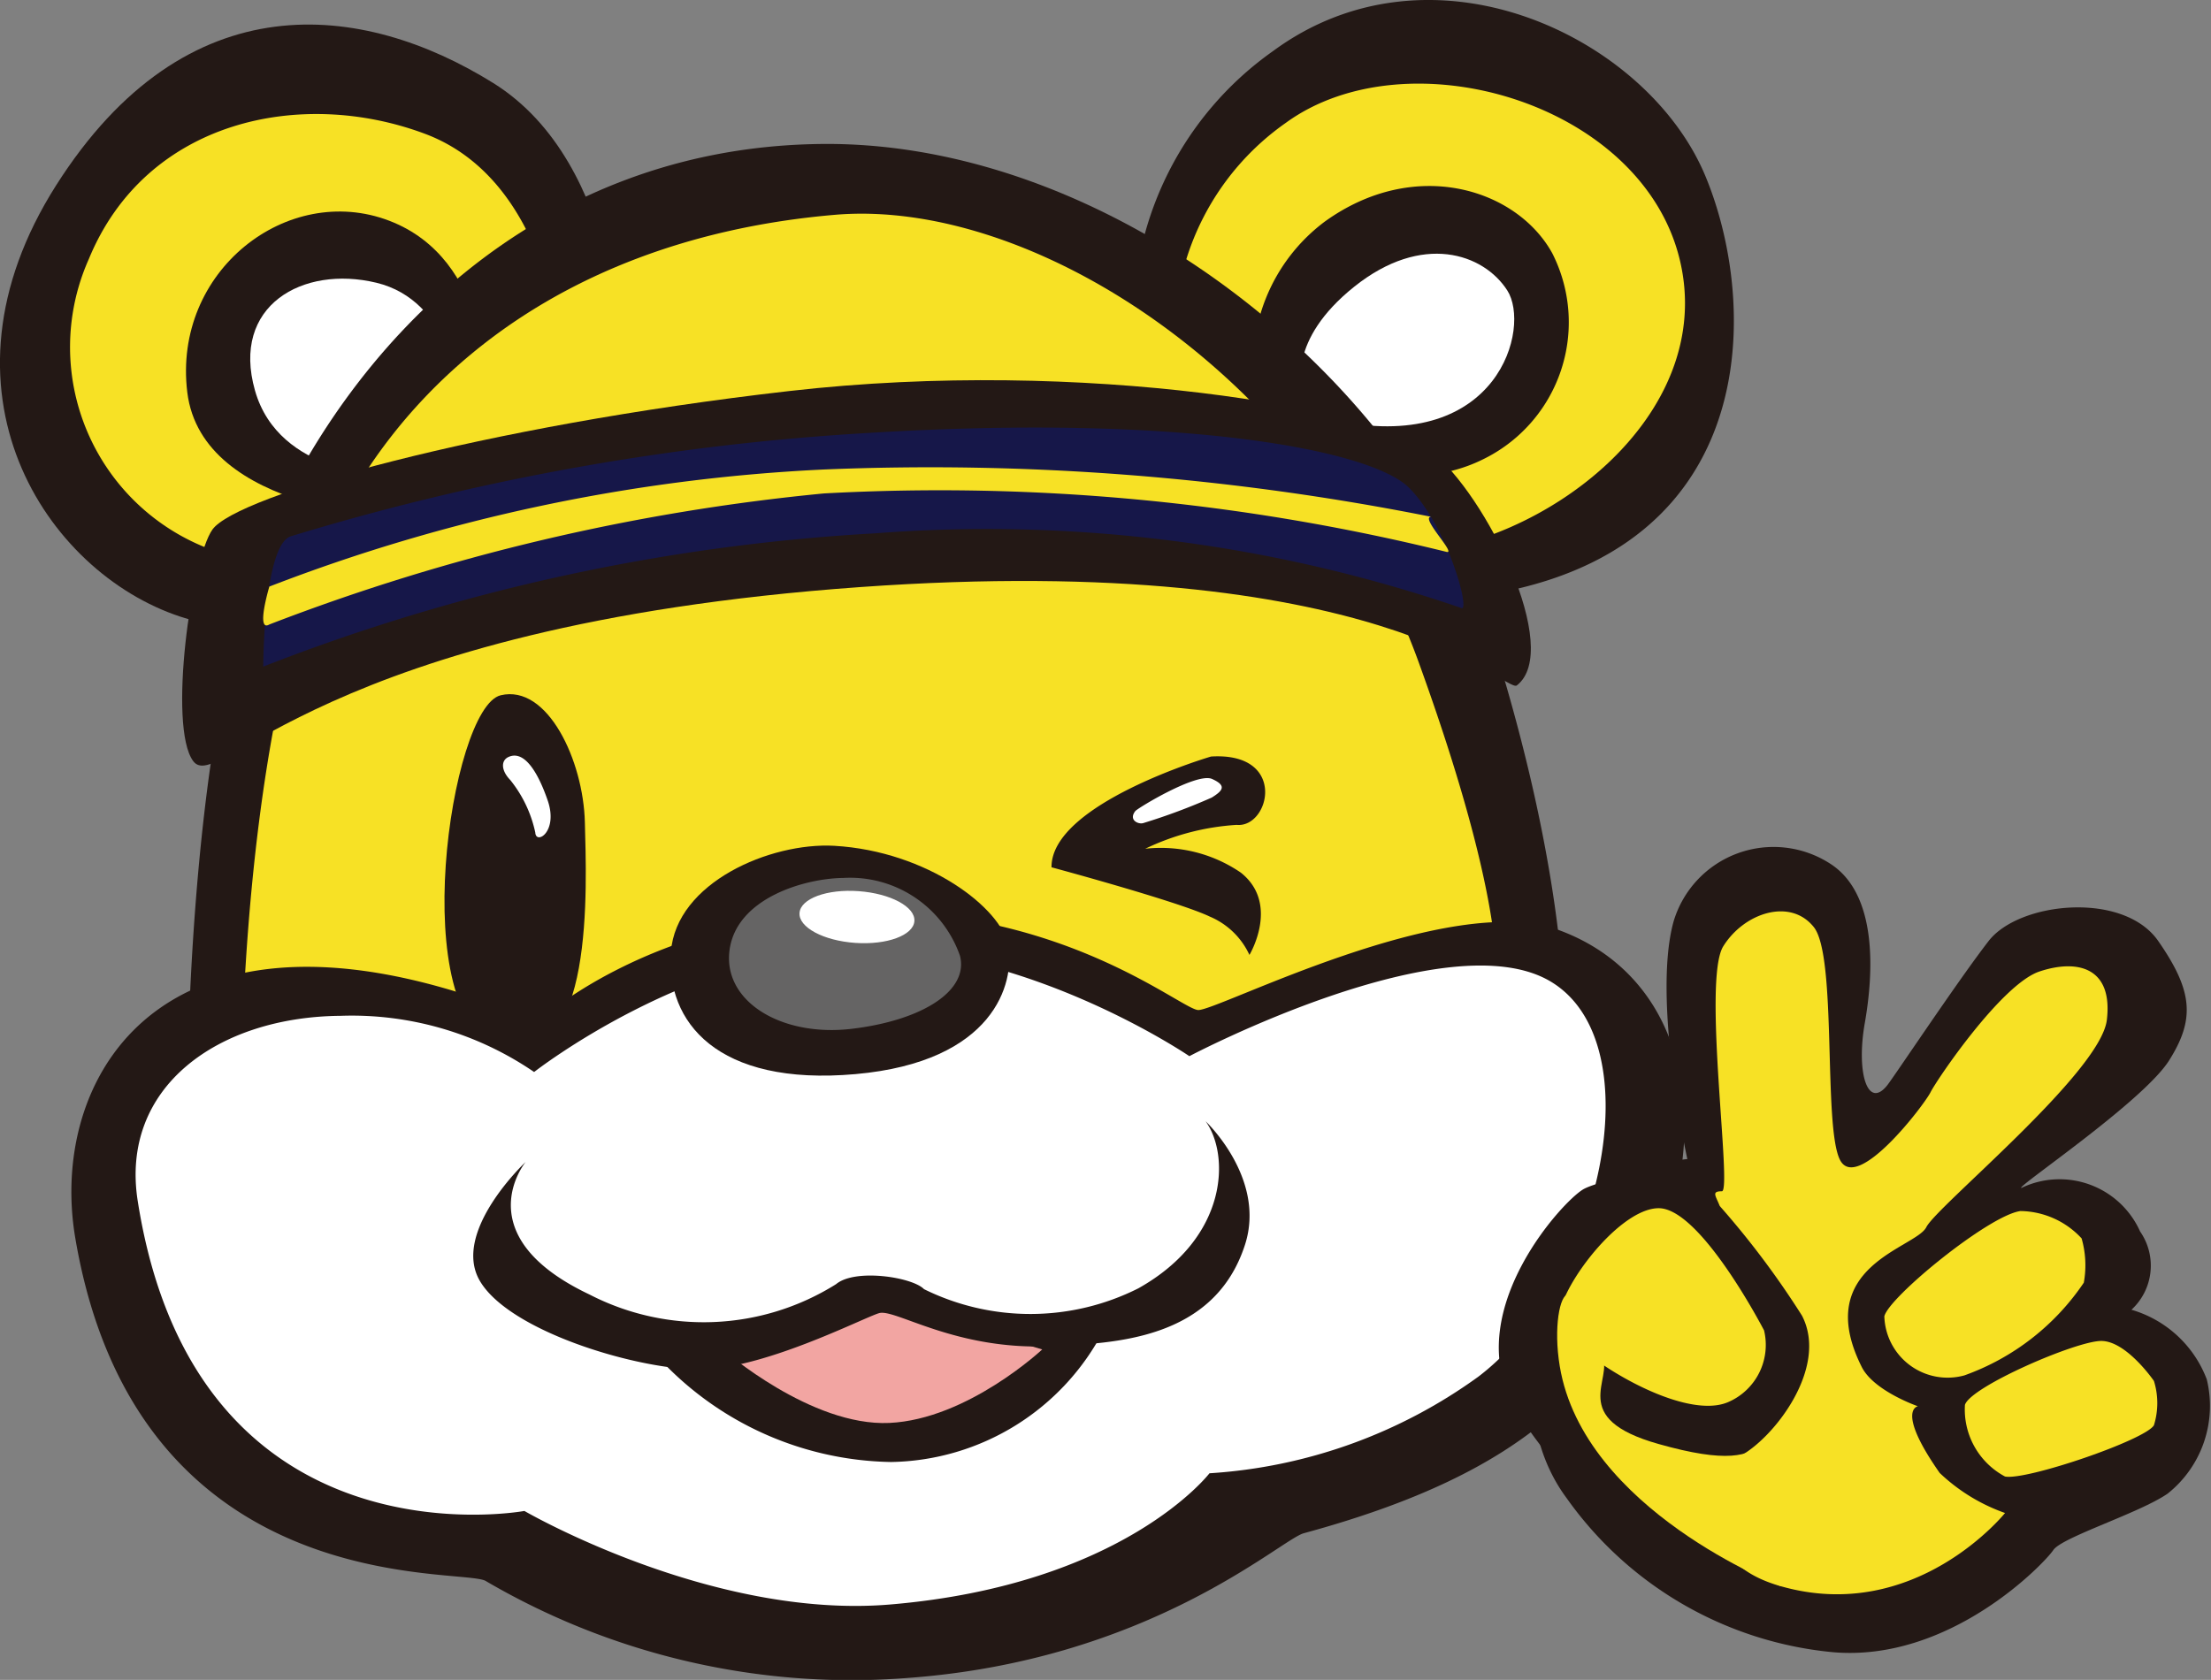 <svg xmlns="http://www.w3.org/2000/svg" width="81.201" height="61.709" viewBox="0 0 81.201 61.709">
  <rect x="0" y="0" width="81.201" height="61.709" fill="#808080" stroke="none"/>
  <g id="グループ_771" data-name="グループ 771" transform="translate(0 0)">
    <g id="グループ_769" data-name="グループ 769" transform="translate(0)">
      <g id="グループ_768" data-name="グループ 768">
        <g id="グループ_767" data-name="グループ 767">
          <path id="パス_1383" data-name="パス 1383" d="M237.157,348.252a12.123,12.123,0,0,1,5.116-10.559c5.847-4.308,13.733-.534,15.871,4.565s2.175,15.487-11.138,15.662Z" transform="translate(-195.522 -335.815)" fill="#231815"/>
          <path id="パス_1384" data-name="パス 1384" d="M239.112,349.175a9.585,9.585,0,0,1,4.085-7.942c4.441-3.235,13.033-.781,14.458,4.992s-5.008,10.627-10.242,10.847Z" transform="translate(-195.973 -336.721)" fill="#f7e125"/>
          <path id="パス_1385" data-name="パス 1385" d="M242.932,352.291a6.57,6.57,0,0,1,2.541-6.316c3.321-2.4,7.061-1.206,8.362,1.158a5.6,5.6,0,0,1-2.524,7.56c-3.105,1.556-6.682-.273-6.682-.273Z" transform="translate(-196.826 -337.83)" fill="#231815"/>
          <path id="パス_1386" data-name="パス 1386" d="M245.168,352.837s-.582-1.751,1.911-3.743,4.745-1.218,5.617.139-.317,5.948-6.147,4.813Z" transform="translate(-197.34 -338.565)" fill="#fff"/>
          <path id="パス_1387" data-name="パス 1387" d="M206.1,349.747s.048-7.638-4.735-10.616-11.262-3.79-16.054,3.758-.378,14.211,4.554,15.841,8.192-.219,8.192-.219Z" transform="translate(-183.25 -336.081)" fill="#231815"/>
          <path id="パス_1388" data-name="パス 1388" d="M204.6,349.895s-.412-6.22-4.972-7.928-10.251-.5-12.348,4.6a7.931,7.931,0,0,0,4.345,10.617c4.134,1.621,5.9.639,5.9.639Z" transform="translate(-184.018 -337.051)" fill="#f7e125"/>
          <path id="パス_1389" data-name="パス 1389" d="M203.1,352.4s.186-4.76-3.541-6.185-7.96,1.84-7.416,6.3,7.985,4.635,7.985,4.635Z" transform="translate(-185.265 -338.107)" fill="#231815"/>
          <path id="パス_1390" data-name="パス 1390" d="M202.833,353.185s-.343-3.314-3.05-3.965-5.345.842-4.457,3.961,4.845,3.114,4.845,3.114Z" transform="translate(-185.961 -338.834)" fill="#fff"/>
          <path id="パス_1391" data-name="パス 1391" d="M192.142,378.78s-.141-14.287,2.846-21.428,9.9-14.624,20.552-14.69,21.589,8.773,24.558,18.253,2.631,14.708,2.631,14.708-14.475,6.084-27.96,5.752A115.742,115.742,0,0,1,192.142,378.78Z" transform="translate(-185.275 -337.374)" fill="#231815"/>
          <path id="パス_1392" data-name="パス 1392" d="M194.718,378.233s-.038-10.231,2.227-17.71,8.88-13.581,19.574-14.5c7.48-.64,17.745,6.219,21.443,16.429s2.766,12.55,2.766,12.55a83.241,83.241,0,0,1-23.152,5.071C203.957,381.165,194.718,378.233,194.718,378.233Z" transform="translate(-185.862 -338.132)" fill="#f7e125"/>
          <path id="パス_1393" data-name="パス 1393" d="M193.026,359.384c-.774,1.083-1.639,7.239-.71,8.505s4.541-4.963,24.487-6.389c19.056-1.362,23.738,3.915,24.127,3.612,1.688-1.311-1.147-7.048-3.142-8.59s-12.709-3.469-23.585-2.223C202.92,355.589,193.922,358.133,193.026,359.384Z" transform="translate(-185.223 -339.934)" fill="#231815"/>
          <path id="パス_1394" data-name="パス 1394" d="M195.77,364.934s.009-4.446,1.006-4.785a90.729,90.729,0,0,1,21.242-3.8c11.527-.707,18.459.626,19.839,2.022s2.216,4.4,1.938,4.419a53.7,53.7,0,0,0-21.553-2.752A72.829,72.829,0,0,0,195.77,364.934Z" transform="translate(-186.102 -340.447)" fill="#161749"/>
          <path id="パス_1395" data-name="パス 1395" d="M238.664,359.858c-.436,0,.988,1.424.544,1.284A77.73,77.73,0,0,0,216.357,359a77.121,77.121,0,0,0-20.364,4.813c-.508.3,0-1.392,0-1.392a64.928,64.928,0,0,1,20.353-4.3A93.954,93.954,0,0,1,238.664,359.858Z" transform="translate(-186.101 -340.874)" fill="#f7e125"/>
          <path id="パス_1396" data-name="パス 1396" d="M206.453,368.876c-1.859.447-3.516,11.888-.015,12.9s3.161-5.957,3.107-8.229S208.176,368.464,206.453,368.876Z" transform="translate(-188.065 -343.336)" fill="#231815"/>
          <path id="パス_1397" data-name="パス 1397" d="M206.886,371.139c-1.347.333-2.578,8.735-.054,9.468s2.3-4.382,2.268-6.051S208.129,370.827,206.886,371.139Z" transform="translate(-188.288 -343.853)" fill="#231815"/>
          <path id="パス_1398" data-name="パス 1398" d="M203.783,383.216s4.068-3.838,11.63-4.04,11.941,3.555,12.607,3.616,9.232-4.434,13.281-2.927,5.521,5.858,4.007,10.817c-1.777,5.82-5.27,9.118-13.4,11.329-.856.231-5.654,4.679-14.581,5.319a26.576,26.576,0,0,1-15.45-3.556c-.771-.541-12.805.871-15.089-12.612C185.744,384.99,190.339,377.563,203.783,383.216Z" transform="translate(-184.024 -345.69)" fill="#231815"/>
          <path id="パス_1399" data-name="パス 1399" d="M204.335,385.471s5.759-4.515,11.995-4.538,12.07,3.956,12.07,3.956,9.514-5.021,13.288-2.73,1.823,11.075-2.671,14.5a18.836,18.836,0,0,1-9.879,3.552s-3.139,4.1-11.739,4.821c-6.567.548-13.421-3.437-13.421-3.437s-12.061,2.239-14.2-11.381c-.662-4.2,2.958-6.769,7.446-6.807A11.858,11.858,0,0,1,204.335,385.471Z" transform="translate(-184.719 -346.092)" fill="#fff"/>
          <path id="パス_1400" data-name="パス 1400" d="M214.051,399.326a11.883,11.883,0,0,0,8.941,4.287,8.957,8.957,0,0,0,7.814-4.855l-7.917-1.071Z" transform="translate(-190.266 -349.908)" fill="#231815"/>
          <path id="パス_1401" data-name="パス 1401" d="M217.666,399.513l5.714-1.8,5.986,1.771s-2.742,2.568-5.616,2.7S217.666,399.513,217.666,399.513Z" transform="translate(-191.089 -349.914)" fill="#f2a5a2"/>
          <path id="パス_1402" data-name="パス 1402" d="M221.147,376.045c-2.335-.129-5.8,1.344-5.993,3.9s1.681,4.941,6.78,4.487,5.849-3.345,5.61-4.711S224.6,376.243,221.147,376.045Z" transform="translate(-190.514 -344.976)" fill="#231815"/>
          <path id="パス_1403" data-name="パス 1403" d="M222.121,377.577c-1.412.015-3.907.733-4.178,2.629s1.892,3.223,4.488,2.913,4.3-1.4,3.972-2.682A4.273,4.273,0,0,0,222.121,377.577Z" transform="translate(-191.147 -345.327)" fill="#656464"/>
          <path id="パス_1404" data-name="パス 1404" d="M225.493,379.305c-.037.523-1.011.882-2.176.8s-2.081-.572-2.043-1.1,1.012-.886,2.176-.8S225.531,378.779,225.493,379.305Z" transform="translate(-191.911 -345.469)" fill="#fff"/>
          <path id="パス_1405" data-name="パス 1405" d="M207.681,390.647s-2.23,2.7,2.342,4.868a9.148,9.148,0,0,0,9.059-.379c.7-.585,2.8-.259,3.229.183a8.817,8.817,0,0,0,7.876-.032c3.326-1.868,3.35-4.921,2.466-6.135,0,0,2.228,2.094,1.449,4.528-1.135,3.53-4.847,3.622-7.089,3.733-3.541.173-5.758-1.386-6.352-1.212s-4.379,2.141-6.761,2.068-6.841-1.446-7.9-3.251S207.681,390.647,207.681,390.647Z" transform="translate(-188.376 -347.964)" fill="#231815"/>
        </g>
        <path id="パス_1406" data-name="パス 1406" d="M207.369,371.811c-.275.129-.27.493.067.84a4.612,4.612,0,0,1,.922,1.933c.023.466.853-.026.455-1.18S207.909,371.556,207.369,371.811Z" transform="translate(-188.699 -344.002)" fill="#fff"/>
      </g>
      <path id="パス_1407" data-name="パス 1407" d="M239.118,371.8s-5.879,1.726-5.859,4.069c0,0,4.661,1.257,5.816,1.812a2.8,2.8,0,0,1,1.453,1.407s1.129-1.874-.315-3.022a5.2,5.2,0,0,0-3.513-.878,9.035,9.035,0,0,1,3.357-.877C241.277,374.432,241.94,371.628,239.118,371.8Z" transform="translate(-194.641 -344.01)" fill="#231815"/>
      <path id="パス_1408" data-name="パス 1408" d="M237.218,374.04c.085-.108,2.261-1.43,2.819-1.18s.386.436-.012.684a22.552,22.552,0,0,1-2.513.937C237.332,374.537,236.96,374.372,237.218,374.04Z" transform="translate(-195.523 -344.246)" fill="#fff"/>
    </g>
    <g id="グループ_770" data-name="グループ 770" transform="translate(55.045 31.14)">
      <path id="パス_1409" data-name="パス 1409" d="M260.975,406.5s-4.788-3.992-6.065-6.785c-1.508-3.3,1.915-7.1,2.714-7.583s7.1-1.835,8.3.16,2.394,4.63-.239,6.145a8.573,8.573,0,0,1-4.789,1.277" transform="translate(-254.531 -379.579)" fill="#231815"/>
      <path id="パス_1410" data-name="パス 1410" d="M261.812,387.577s-1.3-5.852-.506-8.725a3.83,3.83,0,0,1,5.747-2.129c1.756,1.117,1.6,4.018,1.277,5.854s.107,3.192.825,2.288c.266-.337,2.606-3.859,3.724-5.3s4.949-1.836,6.226,0,1.358,2.873.4,4.39-5.667,4.683-5.426,4.683a3.24,3.24,0,0,1,4.362,1.6,2.2,2.2,0,0,1-.319,2.874,4.219,4.219,0,0,1,2.766,2.554,4.117,4.117,0,0,1-1.436,4.2c-1.037.718-3.884,1.6-4.2,2.075s-3.782,4.122-8.088,3.751a13.545,13.545,0,0,1-9.79-5.667C254.177,395.718,257.5,387.977,261.812,387.577Z" transform="translate(-254.888 -376.14)" fill="#231815"/>
      <path id="パス_1411" data-name="パス 1411" d="M267.211,403.952c4.954,1.429,8.257-2.684,8.257-2.684a6.71,6.71,0,0,1-2.4-1.471c-1.626-2.321-.8-2.45-.8-2.45s-1.621-.558-2.064-1.445c-1.858-3.714,1.986-4.36,2.373-5.134s6.4-5.677,6.63-7.612-1.083-2.244-2.476-1.779-3.767,3.972-4,4.437-2.709,3.715-3.328,2.477-.1-7.457-.955-8.541-2.554-.541-3.328.7.336,9-.052,9-.232.154-.077.542a31.675,31.675,0,0,1,3.018,4.024c1.006,1.934-1.083,4.567-2.322,5.186C265.688,399.2,263.187,402.791,267.211,403.952Z" transform="translate(-256.876 -376.83)" fill="#f7e125"/>
      <path id="パス_1412" data-name="パス 1412" d="M280.105,394.423a3.11,3.11,0,0,0-2.245-1.005c-1.161.155-4.85,3.172-5,3.87a2.324,2.324,0,0,0,2.941,2.167,8.9,8.9,0,0,0,4.385-3.406A3.58,3.58,0,0,0,280.105,394.423Z" transform="translate(-258.701 -380.072)" fill="#f7e125"/>
      <path id="パス_1413" data-name="パス 1413" d="M283.63,401.072s-1.006-1.47-1.935-1.47-4.8,1.681-5.006,2.348a2.789,2.789,0,0,0,1.472,2.632c.773.154,5.159-1.342,5.469-1.884A2.732,2.732,0,0,0,283.63,401.072Z" transform="translate(-259.57 -381.484)" fill="#f7e125"/>
      <path id="パス_1414" data-name="パス 1414" d="M264.924,397.776s-2.322-4.489-3.87-4.489-3.947,3.329-3.637,4.258,4.411,3.637,6.192,2.863A2.287,2.287,0,0,0,264.924,397.776Z" transform="translate(-255.182 -380.045)" fill="#f7e125"/>
      <path id="パス_1415" data-name="パス 1415" d="M265.5,408.1s-7.224-2.786-8.1-8.075c-.234-1.408,0-2.632.31-2.632s.774,1.393,1.238,2.245-1.3,2.3,2.09,3.25c2.477.7,3.329.464,3.87-.077s.542,3.638.542,3.638S266.348,407.949,265.5,408.1Z" transform="translate(-255.162 -380.982)" fill="#f7e125"/>
    </g>
  </g>
</svg>
